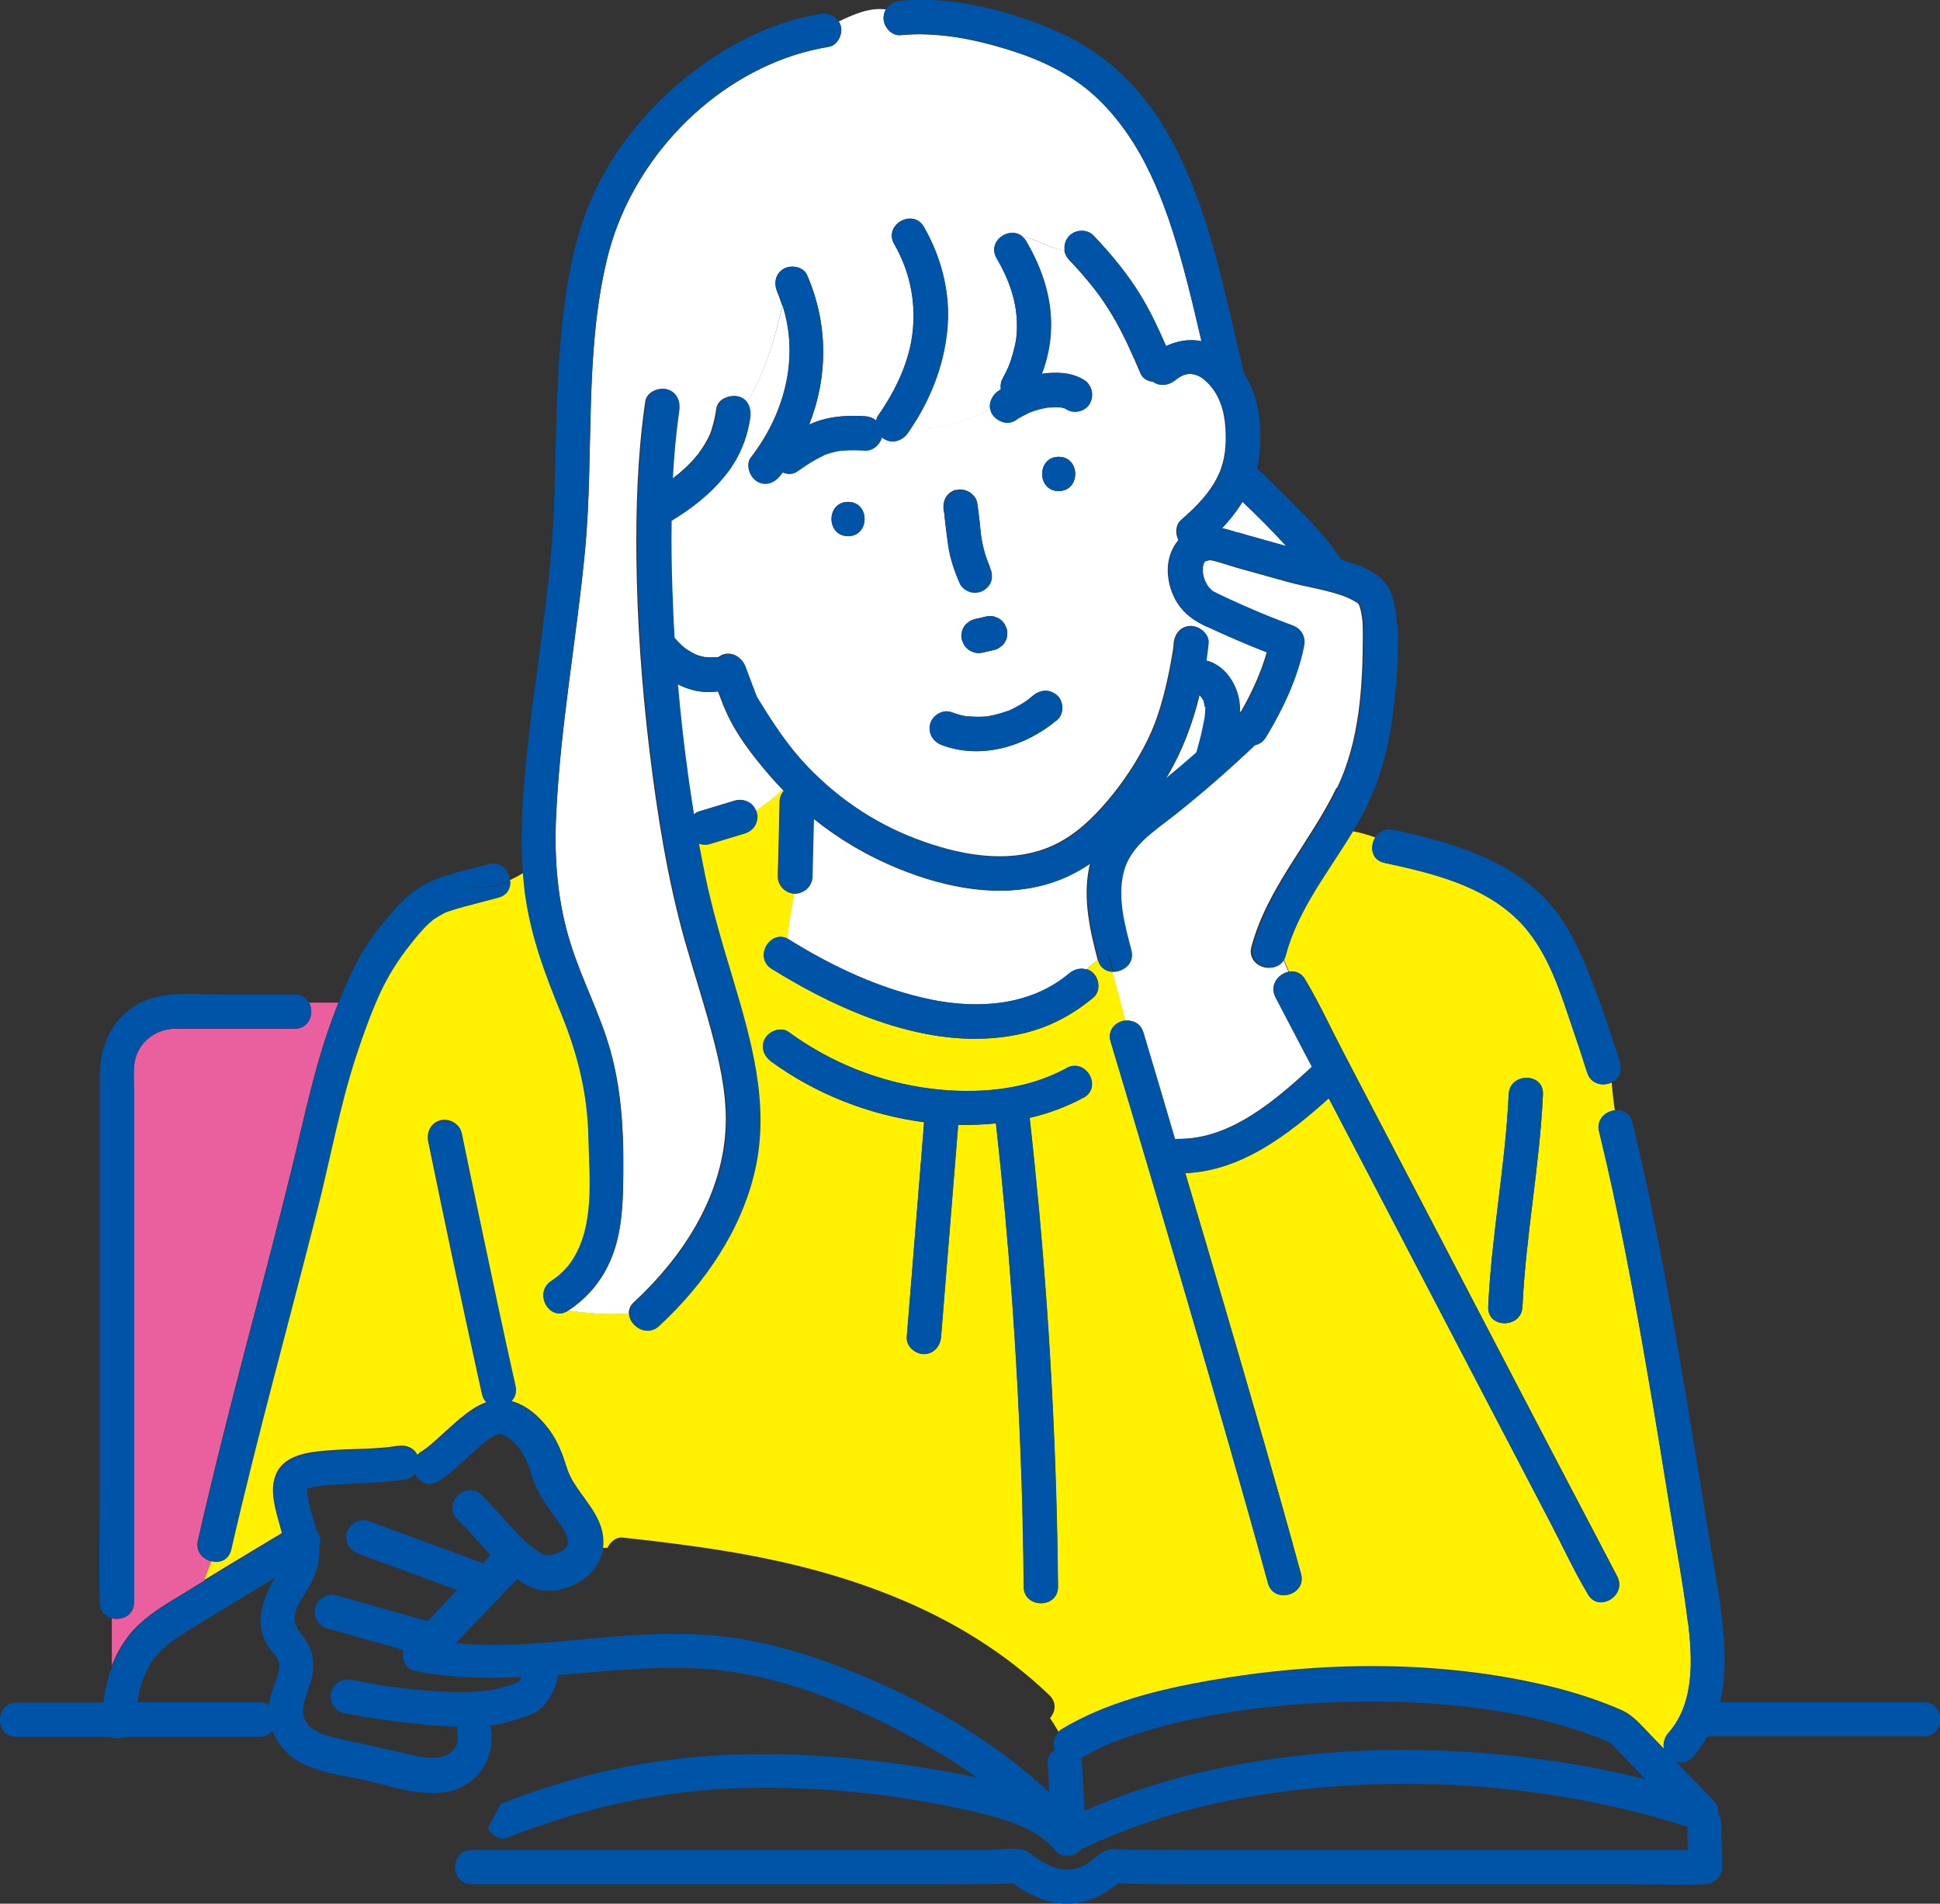 <?xml version="1.0" encoding="UTF-8"?><svg id="_レイヤー_2" xmlns="http://www.w3.org/2000/svg" viewBox="0 0 98.55 96.72"><rect x="0" y="0" width="98.55" height="96.72" fill="#333333" stroke="none"/><defs><style>.cls-1{fill:#fff;}.cls-1,.cls-2,.cls-3,.cls-4{stroke-width:0px;}.cls-2{fill:#fff100;}.cls-3{fill:#ea609e;}.cls-4{fill:#0054a7;}</style></defs><g id="rayout"><path class="cls-3" d="M53.26,20.7s0,0,.01,0c0,0,0,0,.01,0-.03,0-.05,0-.08,0,.02,0,.03,0,.05,0Z"/><path class="cls-3" d="M41.84,23.14s0,0,0,0c.02,0,.03-.01.05-.02,0,0,0,0,0,0,.02,0,.01,0-.05.02Z"/><path class="cls-1" d="M62.9,27.06c.81.24,1.63.46,2.44.69-.71-.78-1.46-1.53-2.22-2.25-.3.48-.65.93-1.04,1.34.27.06.55.14.82.23Z"/><path class="cls-3" d="M41.79,23.15s.01,0,.02,0c0,0,.01,0,.02-.01-.02,0-.03.01-.04.02Z"/><path class="cls-3" d="M52.27,20.98c-.11.04-.04.02.02,0,0,0-.01,0-.02,0Z"/><path class="cls-3" d="M53.31,20.7s.02,0,.04,0c.04,0,0,0-.04,0Z"/><path class="cls-3" d="M34.78,32.96s.05.04.07.06c-.03-.02-.05-.04-.07-.06,0,0,0,0,0,0,0,0,0,0,0,0Z"/><path class="cls-3" d="M61.22,35.8s0,.01,0,.02c0,0,0,.01,0,.02,0-.02,0-.04,0-.04Z"/><path class="cls-1" d="M61.18,35.7s-.02-.06-.03-.09c-.02-.06-.01-.04.03.07,0-.07-.1-.19-.14-.26-.04-.03-.07-.07-.1-.11,0,0,0,0,0,0,0,0,0,0,0,0,0,0,0,0,0,0-.34,1.42-.86,2.8-1.59,4.05-.05.08-.09.15-.14.23.54-.44,1.07-.89,1.59-1.35.08-.27.15-.54.22-.81.05-.2.09-.4.13-.6.02-.1.04-.21.06-.31,0-.04.01-.07.02-.11.01-.16.03-.32.03-.48,0,0,0,0,0,0,0-.02-.01-.06-.01-.09,0-.04-.02-.08-.03-.12Z"/><path class="cls-3" d="M61.22,35.85s0,.06,0,.07c0,.03.01.02,0-.06,0,0,0,0,0,0Z"/><path class="cls-3" d="M59.62,32.78s0,.03,0,.04c0,0,0,0,0,0,0-.02,0-.03,0-.05Z"/><path class="cls-3" d="M34.78,32.96s0,0,0,0c0,0,0,0,0,0-.12-.1-.04-.03,0,0Z"/><path class="cls-1" d="M55.32,44.09c.02-.08.04-.15.06-.22-.61.42-1.28.76-2,.99-2.53.82-5.31.26-7.71-.71-1.6-.65-3.06-1.51-4.37-2.57-.02.99-.05,1.97-.07,2.96-.01.49-.39.85-.87.87,0,0-.02,0-.03,0-.12.75-.3,1.54-.33,2.29.03.01.05.02.08.04,2.22,1.38,4.64,2.52,7.21,3.05,2.41.49,5.06.31,7.01-1.32.26-.22.59-.3.89-.21.18-.17.37-.33.57-.47,0,0,0-.01,0-.02-.4-1.52-.75-3.1-.44-4.67Z"/><path class="cls-2" d="M85.74,82.43c-.24-1.95-.61-3.89-.92-5.83-.35-2.18-.7-4.36-1.08-6.53-.72-4.21-1.5-8.43-2.51-12.58-.15-.61.31-1.02.8-1.08-.07-.47-.12-.94-.16-1.41-.44.2-1.06.09-1.24-.51-.2-.65-.42-1.3-.64-1.95-.7-2.04-1.31-4.27-2.9-5.82-1.8-1.76-4.38-2.37-6.76-2.88-.67-.15-.75-.84-.46-1.29-.39-.14-.8-.26-1.17-.32-1.23,2.07-2.8,3.98-3.43,6.33-.02.06-.04.12-.06.17.09.21.18.43.27.64.31-.06.64.05.84.42,0,.02.02.04.03.05.7,1.18,1.28,2.45,1.92,3.67,1.32,2.53,2.64,5.05,3.96,7.58,1.52,2.92,3.05,5.84,4.57,8.76,1.25,2.4,2.51,4.81,3.77,7.21.53,1.01,1.05,2.01,1.58,3.02.52.99-.98,1.87-1.5.88,0-.02-.02-.04-.03-.05-.7-1.18-1.28-2.45-1.92-3.67-1.32-2.53-2.64-5.05-3.96-7.58-1.52-2.92-3.05-5.84-4.57-8.76-.89-1.7-1.78-3.41-2.67-5.11-2.06,1.85-4.45,3.69-7.29,3.8.7,2.36,1.4,4.73,2.09,7.09,1.29,4.42,2.58,8.84,3.79,13.28.3,1.08-1.38,1.54-1.68.46-.65-2.38-1.32-4.75-2-7.12-1.31-4.56-2.65-9.12-3.99-13.67-.66-2.24-1.33-4.48-2-6.72-.18-.62.29-1.03.78-1.07-.22-.83-.44-1.66-.66-2.47-.33,0-.65-.19-.76-.6-.2.14-.39.3-.57.47.12.04.24.1.34.21.31.31.36.93,0,1.23-1.02.85-2.18,1.48-3.47,1.8-4.41,1.08-9.16-.96-12.86-3.25-.92-.57-.12-2,.8-1.54.03-.75.21-1.54.33-2.29-.45,0-.85-.42-.84-.87,0-.16,0-.32.01-.48.03-1.11.06-2.21.08-3.32,0-.21.08-.4.21-.55-.02-.02-.04-.05-.06-.07-.41.41-.87.76-1.37,1.08.01.03.02.05.03.08.07.21.02.48-.09.67-.11.19-.31.34-.52.4-.6.18-1.19.36-1.79.54-.18.05-.37.03-.54-.03.1.55.21,1.1.32,1.65.36,1.73.86,3.41,1.37,5.1.96,3.21,1.92,6.48,1.16,9.84-.7,3.08-2.58,5.8-4.87,7.92-.63.58-1.49,0-1.5-.64-.98.11-2.04,0-3.07-.14-.93.62-1.8-.89-.87-1.5.41-.27.77-.61,1.05-1.02,1.19-1.78.89-4.22.85-6.26-.05-2.22-.55-4.28-1.39-6.32-.82-1.99-1.55-3.92-1.83-6.06-.05-.36-.08-.72-.11-1.07-.22.14-.45.26-.68.37.02.36-.15.74-.61.86-.59.16-1.19.31-1.78.47-.2.06-.4.11-.6.18-.1.03-.19.07-.29.1-.03.01-.06.03-.09.04-.16.08-.31.17-.46.27-.02.01-.04.03-.07.05,0,0,0,0-.02.01-.07.06-.14.12-.21.18-.36.34-.67.72-.97,1.1-.62.79-1.13,1.58-1.54,2.49-.46,1.02-.85,2.08-1.19,3.14-.83,2.53-1.31,5.18-1.96,7.77-1.46,5.78-3.06,11.52-4.39,17.33-.12.53-.58.69-.99.59l-.38.99c.32-.19.63-.39.95-.58,1.01-.61,2.01-1.22,3.02-1.82-.03-.11-.06-.22-.09-.33-.21-.78-.53-1.73-.26-2.53.41-1.22,1.92-1.28,3-1.36,1.07-.07,2.16-.04,3.22-.21.41-.07.83.08,1.01.46.06-.07.12-.13.21-.18.33-.2.59-.45.94-.76.35-.32.7-.65,1.07-.95.4-.33.82-.63,1.29-.79-.11-.1-.19-.24-.23-.42-.05-.23-.1-.45-.15-.68-.89-4.04-1.75-8.1-2.58-12.15-.09-.46.13-.94.61-1.07.43-.12.97.15,1.07.61.33,1.61.67,3.23,1.01,4.84.56,2.67,1.13,5.33,1.72,7.99.08.34-.03.62-.23.81.78.19,1.43.76,1.91,1.39.29.38.51.8.68,1.24.17.42.24.84.46,1.24.46.88,1.22,1.57,1.53,2.52.11.35.14.72.09,1.08h.26c.14-.31.44-.56.79-.52,1.73.19,3.46.4,5.18.68,6.05.99,11.98,3.01,16.48,7.33.39.37.3.85.03,1.16.15.22.29.45.43.69.05-.05.1-.09.16-.13,2.24-1.35,4.91-2.01,7.47-2.46,5.64-.99,11.68-1.07,17.27.27,1.25.3,2.47.69,3.65,1.2.63.27.99.73,1.46,1.21.25.26.5.52.75.78-.06-.28.02-.58.22-.81,1.34-1.51,1.23-3.76,1-5.64ZM77.34,66.39c-.05,1.12-1.79,1.12-1.74,0,.17-3.69.87-7.14,1.04-10.79.05-1.12,1.79-1.12,1.74,0-.17,3.69-.87,7.14-1.04,10.79ZM55.04,55.77c-.86.47-1.79.81-2.74,1.03.18,1.61.34,3.21.49,4.82.57,6.32.89,12.65.95,19,.01,1.12-1.73,1.12-1.74,0-.02-1.81-.05-3.62-.11-5.42-.2-6.05-.63-12.1-1.3-18.12-.64.06-1.28.09-1.92.07-.29,3.59-.58,7.19-.87,10.78-.04.47-.37.87-.87.87-.44,0-.91-.4-.87-.87.29-3.64.59-7.28.88-10.91-2.8-.37-5.52-1.44-7.76-3.08-.38-.28-.57-.75-.31-1.19.22-.38.81-.59,1.19-.31,2.12,1.55,4.64,2.55,7.24,2.88,2.31.28,4.8.09,6.86-1.04.98-.54,1.86.96.88,1.5Z"/><path class="cls-1" d="M39.49,14.85c-.19-.43-.13-.93.31-1.19.37-.22,1-.12,1.19.31,1.09,2.48,1.07,5.18.11,7.6.18-.08.36-.15.55-.21.74-.23,1.53-.26,2.29-.21.22.01.41.09.56.22.02-.09.05-.17.1-.25.9-1.29,1.63-2.79,1.77-4.38.14-1.53-.18-3-.95-4.34-.56-.97.94-1.84,1.5-.88.13.22.25.45.36.69.67,1.41.98,2.97.83,4.53-.17,1.8-.84,3.49-1.83,4.99,1.34.16,2.79-.27,4.02-.95-.07-.35.12-.71.41-.92.04-.03.09-.05.13-.08-.03-.19,0-.39.1-.57.26-.48.36-.7.51-1.24.15-.54.2-.83.21-1.37.02-1.21-.39-2.39-1.03-3.48-.51-.86.63-1.65,1.29-1.12.72.14,1.44.65,2.16.72-.04-.26.04-.53.24-.74.33-.33.91-.34,1.23,0,.91.96,1.76,1.99,2.44,3.12.48.8.87,1.64,1.24,2.49.57-.28,1.19-.38,1.8-.25-.3-1.29-.6-2.58-.95-3.85-.86-3.14-2.04-6.41-4.51-8.65-1.23-1.11-2.74-1.81-4.31-2.3-1.77-.55-3.66-.93-5.51-.75-.47.05-.87-.43-.87-.87,0-.17.05-.31.12-.44-.86-.11-1.64.26-2.39.61.04.07.08.14.1.22.12.42-.14.99-.61,1.07-.6.1-1.2.24-1.78.43-4.62,1.51-8.35,5.65-9.48,10.35-1.16,4.83-.66,9.83-1.11,14.73-.43,4.55-1.28,9.07-1.48,13.65-.1,2.17.08,4.33.74,6.41.58,1.85,1.5,3.56,2.02,5.43.65,2.3.7,4.75.64,7.13-.03,1.1-.14,2.25-.54,3.29-.45,1.17-1.2,2.1-2.24,2.79,0,0,0,0,0,0,1.03.14,2.09.24,3.07.14,0-.2.07-.4.27-.58,2.44-2.26,4.42-5.27,4.64-8.67.1-1.55-.2-3.08-.58-4.57-.43-1.69-.98-3.35-1.46-5.03-.91-3.21-1.43-6.54-1.83-9.85-.38-3.19-.61-6.4-.65-9.61-.03-2.68.06-5.37.45-8.03.07-.47.66-.72,1.07-.61.49.13.68.61.61,1.07-.17,1.12-.27,2.3-.33,3.49.03-.02.05-.04.08-.06.02-.01.03-.02.03-.03,0,0,.02-.02.04-.03.06-.05.12-.1.18-.14.13-.11.25-.22.37-.33.2-.19.4-.39.57-.61.03-.03.1-.1.11-.14-.08.1-.09.11-.03.04.02-.02.03-.04.05-.07.07-.09.13-.19.2-.29.11-.18.22-.37.31-.56,0,0,.01-.03.02-.05.01-.03.03-.07.03-.08.03-.08.06-.16.08-.24.1-.33.17-.66.22-1,.07-.48.66-.7,1.07-.61.22.05.37.18.47.34.91-1.48,1.41-3.21,1.81-4.93-.08-.24-.16-.48-.26-.71Z"/><path class="cls-1" d="M61.33,31.86c-.62-.29-1.12-.61-1.51-1.2-.31-.47-.48-1.05-.5-1.61-.02-.6.17-1.18.54-1.61-.17-.33-.15-.78.14-1.03.76-.66,1.49-1.39,1.91-2.32.33-.72.39-1.51.34-2.34-.05-.86-.31-1.73-.94-2.33-.23-.23-.46-.37-.79-.42,0,0-.17,0-.18,0-.03,0-.17.04-.21.05-.12.04-.31.15-.44.26-.32.27-.77.34-1.12.09-.27-.03-.52-.16-.63-.41-.43-1-.87-2.01-1.43-2.95-.29-.48-.58-.92-.9-1.33-.4-.51-.82-1-1.31-1.51-.13-.14-.21-.31-.24-.49-.72-.07-1.44-.57-2.16-.72.08.06.15.14.21.24.78,1.32,1.29,2.81,1.27,4.35-.01.83-.18,1.64-.47,2.41.72-.11,1.5-.09,2.14.3.07.04.12.09.18.14.27.27.32.69.14,1.04-.22.41-.8.55-1.19.31-.03-.02-.07-.04-.1-.06,0,0,0,0-.01,0-.03,0-.07-.02-.09-.02-.05-.01-.09-.02-.14-.03-.03,0-.06,0-.09,0-.14,0-.27,0-.41.01-.01,0-.04,0-.08,0-.07.01-.14.02-.21.04-.15.03-.31.08-.46.12-.08.03-.16.05-.23.08-.02,0-.04.02-.06.02-.24.13-.48.23-.7.39-.4.28-.95.06-1.19-.31-.05-.08-.08-.17-.1-.25,0,0,0,0,0-.01-1.23.68-2.68,1.11-4.02.95-.06.09-.12.18-.18.27-.27.39-.76.56-1.19.31-.05-.03-.09-.06-.13-.09-.09.37-.46.7-.85.67-.37-.02-.75-.03-1.12,0-.03,0-.07,0-.1,0-.06.01-.12.02-.18.03-.14.03-.29.07-.43.11-.08.02-.15.05-.23.08-.01,0-.05.02-.07.03-.13.06-.26.13-.39.2-.32.18-.63.39-.93.6-.23.16-.5.15-.74.05-.04.05-.07.1-.11.15-.29.37-.74.57-1.19.31-.2-.11-.35-.34-.41-.58-.05-.21-.04-.44.1-.61,1.7-2.2,2.47-5.05,1.61-7.72-.4,1.71-.9,3.44-1.81,4.93.13.21.17.48.14.73-.12.85-.4,1.67-.87,2.39-.14.22-.3.43-.47.64-.74.9-1.68,1.62-2.66,2.22,0,0,0,0,0,0-.01,1.19,0,2.37.04,3.53.03.8.06,1.61.11,2.41.12.15.26.29.4.42.05.04.1.09.15.13,0,0,0,0,0,0,.12.08.24.16.37.23.06.03.13.07.19.1.03,0,.05.02.08.03.12.04.25.07.38.1.2.02.4.02.59,0-.04,0-.08.01-.12.02.07-.01.14-.01.21-.01.09-.07.19-.12.29-.15.48-.13.9.17,1.07.61.1.28.21.55.31.83.07.18.13.36.2.53.02.05.04.1.06.15.02.02.06.1.07.12.76,1.23,1.51,2.39,2.52,3.45,1.68,1.75,3.66,3.04,5.95,3.84,2.08.73,4.53,1.14,6.61.15,1.09-.52,1.95-1.35,2.72-2.26.79-.94,1.49-1.99,2.03-3.1.51-1.04.81-2.18,1.05-3.31.09-.42.16-.84.23-1.26,0-.03,0-.07.01-.1,0,.03,0,.02.01-.08,0,0,0-.01,0-.02,0-.04,0-.08.01-.12.05-.47.36-.87.87-.87.43,0,.92.4.87.87-.03.29-.07.59-.11.88,1.12.26,1.78,1.55,1.7,2.64,0,0,0,.01,0,.02.03-.03.06-.05.1-.08.54-.94,1-1.95,1.3-2.99-1.02-.4-2.03-.83-3.03-1.3ZM43.08,27.24c-1.12,0-1.12-1.74,0-1.74s1.12,1.74,0,1.74ZM50.53,31.33l.21.09c.13.08.23.18.31.31.03.07.06.14.09.21.04.12.04.23.02.35,0,.12-.04.22-.1.32-.05.1-.13.18-.22.24-.08.08-.18.13-.3.16-.02,0-.05.01-.07.02-.17.04-.35.08-.52.12-.15.04-.31.04-.46,0-.07-.03-.14-.06-.21-.09-.13-.08-.23-.18-.31-.31-.03-.07-.06-.14-.09-.21-.04-.12-.04-.23-.02-.35,0-.12.04-.22.1-.32.05-.1.13-.18.22-.24.08-.08.18-.13.3-.16.02,0,.05-.01.07-.02.17-.04.35-.08.52-.12.15-.04.31-.04.46,0ZM48.56,24.9c.21-.07.48-.02.67.09.17.1.37.32.4.52.06.36.1.73.14,1.09.01.13.03.27.04.4,0,.06.01.13.02.19,0,0,0,0,0,0,0,0,0,0,0,0,.04.28.09.55.17.82.04.15.09.29.14.43.03.08.06.16.09.23,0,.01.01.03.02.05,0,0,.01.02.02.05,0,0,0,.01,0,.02,0,0,0,0,0,0,0,0,0,0,0,0,.09.22.13.41.08.65-.05.22-.21.4-.4.52-.18.12-.46.14-.67.09-.19-.05-.44-.21-.52-.4-.28-.63-.5-1.27-.6-1.95-.05-.34-.09-.67-.13-1.01-.02-.14-.03-.28-.05-.42,0-.03,0-.05,0-.08h0c-.01-.08-.02-.16-.04-.24-.08-.48.12-.91.61-1.07ZM53.71,36.57c-1.59,1.34-3.83,2.04-5.85,1.29-.46-.17-.72-.58-.61-1.07.1-.43.64-.77,1.07-.61.2.07.4.14.61.18.05.01.1.02.15.03,0,0,.05,0,.08.01.03,0,.06,0,.07,0,.05,0,.1,0,.15.01.2.01.4,0,.61,0,.05,0,.1-.01.15-.01h0c.1-.02.2-.03.3-.06.22-.05.43-.11.64-.18.05-.02.1-.04.15-.05.01,0,.02,0,.03-.01.09-.04.18-.08.27-.13.19-.1.38-.2.55-.32.09-.06.18-.12.26-.19-.11.08.1-.09.14-.12.37-.31.86-.34,1.23,0,.33.3.35.93,0,1.23ZM53.78,24.95c-1.12,0-1.12-1.74,0-1.74s1.12,1.74,0,1.74Z"/><path class="cls-3" d="M8.86,81.24c.5-.31,1-.61,1.5-.92l.38-.99c-.43-.1-.82-.49-.69-1.06.78-3.43,1.65-6.84,2.54-10.25.76-2.88,1.52-5.77,2.23-8.66.63-2.55,1.14-5.11,2.05-7.58.1-.28.21-.56.32-.84h-1.5c.28.51.04,1.33-.72,1.33h-4.77c-.44,0-.88,0-1.33,0-.88.01-1.7.57-1.97,1.43-.16.5-.1,1.07-.1,1.58v26.14c0,.67-.62.93-1.12.8v2.41c.21-.55.5-1.08.88-1.56.62-.78,1.45-1.31,2.29-1.83Z"/><path class="cls-1" d="M67.92,40.03c1.14-2.36,1.31-5.17,1.31-7.76,0-.54-.01-.93-.15-1.42,0-.01-.02-.05-.03-.08-.01-.03-.03-.06-.05-.09,0,0,0,0,0,0-.02-.02-.04-.05-.07-.06-.04-.02-.14-.09-.17-.1-.1-.06-.21-.11-.32-.16-.94-.39-2.08-.52-3.09-.81-.79-.22-1.58-.44-2.37-.66-.4-.11-.8-.25-1.2-.36-.27-.07-.24-.07-.49-.05.18-.01-.06.05-.09.04,0,0,0,0,0,0,0,0,0,0-.01,0-.01.01-.02.02-.03.04-.01.02-.03.04-.04.06-.02.07-.04.13-.06.2,0,.04,0,.08,0,.11,0,.02,0,.12,0,.17,0,.05.02.14.03.17.02.08.05.15.07.23.01.02.08.16.09.18.01.02.08.12.1.16.03.03.11.11.13.13.01.01.02.02.02.03,0,0,0,0,0,0,.03.02.06.04.09.06.14.08.29.15.44.22.35.16.7.32,1.05.48.83.36,1.66.71,2.51,1.02.47.17.71.58.61,1.07-.33,1.62-1.08,3.22-1.93,4.62-.14.24-.34.36-.55.4-1.3,1.23-2.64,2.41-4.04,3.52-1.04.83-2.31,1.58-2.65,2.96-.32,1.29.07,2.69.4,3.95.17.66-.38,1.09-.91,1.08.22.81.44,1.64.66,2.47.37-.03.76.15.89.6.24.79.47,1.59.71,2.38.3,1.02.6,2.04.9,3.05.06-.01.13-.02.2-.02,2.65.01,4.9-1.96,6.76-3.66-.09-.17-.18-.34-.27-.51-.53-1.01-1.05-2.01-1.58-3.02-.32-.62.14-1.19.66-1.3-.09-.21-.18-.43-.27-.64-.41.85-1.88.39-1.61-.63.81-3.01,2.99-5.31,4.32-8.07Z"/><path class="cls-1" d="M36.77,35.91c-.1-.26-.2-.52-.3-.78-.45.05-.89.04-1.33-.08-.25-.07-.5-.17-.74-.29.14,1.65.32,3.29.56,4.92.08.57.17,1.14.26,1.71.1-.08.21-.15.33-.18.6-.18,1.19-.36,1.79-.54.23-.07.47-.02.67.09.17.09.29.26.37.44.49-.32.96-.67,1.37-1.08-.2-.21-.4-.42-.59-.64-.91-1.05-1.86-2.26-2.38-3.56Z"/><path class="cls-4" d="M43.08,25.5c-1.12,0-1.12,1.74,0,1.74s1.12-1.74,0-1.74Z"/><path class="cls-4" d="M53.78,24.95c1.12,0,1.12-1.74,0-1.74s-1.12,1.74,0,1.74Z"/><path class="cls-4" d="M47.25,36.79c-.11.49.15.9.61,1.07,2.02.75,4.26.05,5.85-1.29.35-.29.33-.93,0-1.23-.37-.34-.86-.31-1.23,0-.04.03-.26.2-.14.12-.09.06-.17.13-.26.19-.18.12-.36.22-.55.32-.09.04-.18.09-.27.13,0,0-.02,0-.03.01-.05.02-.1.04-.15.05-.21.07-.42.14-.64.18-.1.02-.2.04-.3.06h0c-.05,0-.1.01-.15.01-.2.02-.4.02-.61,0-.05,0-.1,0-.15-.01,0,0-.04,0-.07,0-.03,0-.07,0-.08-.01-.05,0-.1-.02-.15-.03-.21-.04-.41-.11-.61-.18-.43-.16-.97.18-1.07.61Z"/><path class="cls-4" d="M54.69,20.3c.22-.26.4-.55.56-.85-.05-.05-.11-.1-.18-.14-.64-.39-1.41-.41-2.14-.3.29-.77.46-1.58.47-2.41.03-1.54-.49-3.04-1.27-4.35-.57-.96-2.07-.09-1.5.88.64,1.09,1.05,2.26,1.03,3.48,0,.55-.06.83-.21,1.37-.16.55-.25.76-.51,1.24-.1.18-.12.38-.1.57-.04.03-.09.05-.13.08-.3.21-.49.58-.41.93.79.1,2.28-.61,2.99-.84-.7.23-2.2.94-2.99.84.02.09.05.17.1.25.24.37.79.59,1.19.31.22-.16.46-.26.7-.39.02,0,.04-.02.06-.02.08-.03.16-.06.23-.08.15-.05.3-.09.46-.12.07-.02.14-.03.21-.04-.02,0-.03,0-.05,0,.03,0,.05,0,.08,0,0,0-.01,0-.01,0,0,0,0,0-.01,0,.04,0,.07,0,.08,0-.01,0-.02,0-.04,0,.04,0,.07,0,.04,0,.14-.01.27-.02.41-.01.03,0,.06,0,.09,0,.05,0,.09.02.14.03.02,0,.06.01.09.02,0,0,0,0,.01,0,.03.02.07.04.1.06.39.24.97.1,1.19-.31.19-.35.13-.77-.14-1.04-.15.3-.34.59-.56.85ZM52.27,20.98s.01,0,.02,0c-.06.03-.13.05-.02,0Z"/><path class="cls-4" d="M61.22,35.83s0,.07.01.09c0-.01,0-.04,0-.07,0,0,0-.01,0-.02Z"/><path class="cls-4" d="M80.56,77.07c-1.26-2.4-2.51-4.81-3.77-7.21-1.52-2.92-3.05-5.84-4.57-8.76-1.32-2.53-2.64-5.05-3.96-7.58-.64-1.22-1.22-2.49-1.92-3.67-.01-.02-.02-.04-.03-.05-.19-.37-.53-.48-.84-.42.36.85.73,1.7,1.37,2.55-.64-.85-1.01-1.7-1.37-2.55-.52.1-.99.68-.66,1.3.53,1.01,1.05,2.01,1.58,3.02.09.17.18.34.27.51-1.86,1.71-4.1,3.68-6.76,3.66-.07,0-.14,0-.2.02-.3-1.02-.6-2.04-.9-3.05-.24-.79-.47-1.59-.71-2.38-.14-.46-.52-.63-.89-.6.32,1.21.65,2.41.97,3.54-.32-1.13-.65-2.33-.97-3.54-.5.04-.97.45-.78,1.07.67,2.24,1.34,4.48,2,6.72,1.35,4.55,2.68,9.11,3.99,13.67.68,2.37,1.35,4.74,2,7.12.29,1.08,1.97.62,1.68-.46-1.21-4.44-2.5-8.86-3.79-13.28-.69-2.37-1.39-4.73-2.09-7.09,2.83-.11,5.23-1.95,7.29-3.8.89,1.7,1.78,3.41,2.67,5.11,1.52,2.92,3.05,5.84,4.57,8.76,1.32,2.53,2.64,5.05,3.96,7.58.64,1.22,1.22,2.49,1.92,3.67.01.02.02.04.03.05.52.99,2.02.11,1.5-.88-.53-1.01-1.05-2.01-1.58-3.02Z"/><path class="cls-4" d="M23.77,44.97c.8.2,1.49.05,2.13-.24-.03-.5-.45-.99-1.07-.82-.91.25-1.86.43-2.73.78-.74.3-1.35.75-1.89,1.34-.71.78-1.42,1.65-1.93,2.57-.42.75-.76,1.54-1.07,2.34h.87-.87c-.11.28-.22.56-.32.84-.91,2.47-1.42,5.03-2.05,7.58-.71,2.9-1.48,5.78-2.23,8.66-.89,3.4-1.76,6.82-2.54,10.25-.13.56.25.95.69,1.06l.52-1.34-.52,1.34c.41.1.86-.06.99-.59,1.33-5.81,2.93-11.55,4.39-17.33.65-2.58,1.13-5.23,1.96-7.77.35-1.06.73-2.12,1.19-3.14.42-.91.92-1.71,1.54-2.49.3-.38.61-.77.97-1.1.07-.06.14-.12.21-.18,0,0,0,0,.02-.01.02-.02.04-.03.07-.05.15-.1.3-.19.46-.27.03-.02.06-.03.09-.04.09-.04.19-.07.29-.1.2-.07.4-.12.6-.18.59-.16,1.19-.31,1.78-.47.46-.12.63-.49.61-.86-.64.29-1.33.44-2.13.24Z"/><path class="cls-4" d="M82.31,54.02c-.53-1.7-1.1-3.39-1.79-5.03-.49-1.16-1.04-2.25-1.9-3.19-.92-1.01-2.1-1.76-3.35-2.3-1.44-.62-2.95-1.01-4.48-1.34-.42-.09-.74.1-.93.39.29.1.56.22.8.34-.23-.12-.51-.23-.8-.34-.29.45-.21,1.14.46,1.29,2.38.51,4.96,1.13,6.76,2.88,1.58,1.55,2.2,3.78,2.9,5.82.22.65.44,1.3.64,1.95.19.6.8.72,1.24.51-.05-.67-.09-1.36-.09-2.04,0,.68.03,1.36.09,2.04.34-.16.58-.51.43-.98Z"/><path class="cls-4" d="M97.71,86.49h-10.33c.21-.88.26-1.81.22-2.73-.09-2.06-.54-4.11-.86-6.15-.72-4.46-1.43-8.92-2.27-13.36-.46-2.42-.96-4.84-1.55-7.23-.12-.48-.5-.65-.88-.61.17,1.23.44,2.41.8,3.5-.36-1.09-.63-2.27-.8-3.5-.48.05-.95.46-.8,1.08,1.01,4.16,1.79,8.37,2.51,12.58.37,2.18.73,4.35,1.08,6.53.31,1.94.69,3.88.92,5.83.23,1.87.34,4.12-1,5.64-.2.23-.29.53-.22.81-.25-.26-.5-.52-.75-.78-.47-.49-.83-.94-1.46-1.21-1.18-.51-2.4-.91-3.65-1.2-5.59-1.33-11.63-1.26-17.27-.27-2.55.45-5.22,1.11-7.47,2.46-.06.04-.12.08-.16.13.31.52.62,1.03,1.13,1.35,0,0,0-.01,0-.02.87-.52,1.57-.81,2.51-1.13,1.14-.39,2.31-.69,3.49-.93,2.65-.54,5.35-.78,8.05-.82,2.78-.04,5.57.14,8.3.69,1.22.25,2.43.57,3.59,1,.24.09.56.22.71.28.04.02.19.08.24.1.16.16.32.33.48.5.44.46.88.91,1.32,1.37-3.2-.8-6.49-1.27-9.79-1.43-4.34-.21-8.75.11-12.98,1.12-1.96.47-3.88,1.1-5.72,1.91-.04-.7-.08-1.39-.12-2.09,0-.11-.01-.21-.02-.32,0-.08-.02-.16-.05-.23-.51-.32-.82-.83-1.13-1.35-.26.25-.3.59-.19.88-.23.16-.39.4-.37.7.03.49.06.99.09,1.48-2.97-2.78-6.65-4.83-10.42-6.3-1.82-.71-3.71-1.28-5.65-1.56-2.38-.34-4.78-.18-7.17.04-2.29.21-4.62.46-6.92.24,1.04-1.09,2.08-2.18,3.12-3.26.3.22.62.4.96.5,1.07.34,2.45-.25,3.06-1.15.18-.27.29-.57.34-.89h-1.61,1.61c.05-.36.02-.73-.09-1.08-.31-.96-1.07-1.65-1.53-2.52-.21-.4-.29-.82-.46-1.24-.18-.45-.39-.86-.68-1.24-.48-.63-1.13-1.2-1.91-1.39.2-.19.31-.47.23-.81-.6-2.66-1.16-5.32-1.72-7.99-.34-1.61-.68-3.23-1.01-4.84-.09-.46-.64-.73-1.07-.61-.48.13-.7.61-.61,1.07.84,4.06,1.69,8.11,2.58,12.15.05.23.1.45.15.68.04.18.13.32.23.42-.46.17-.88.47-1.29.79-.37.3-.72.63-1.07.95-.35.31-.61.56-.94.76-.09.05-.15.12-.21.18-.18-.38-.6-.53-1.01-.46-1.06.18-2.15.14-3.22.21-1.07.08-2.58.14-3,1.36-.27.8.05,1.75.26,2.53.03.11.06.22.09.33-1.01.61-2.01,1.21-3.02,1.82-.32.19-.63.39-.95.58l-.89,2.3.89-2.3c-.5.31-1,.61-1.5.92-.84.52-1.67,1.04-2.29,1.83-.38.48-.67,1.01-.88,1.56v2.81-2.81c-.23.59-.37,1.22-.46,1.86H.84c-1.12,0-1.12,1.74,0,1.74h4.78c.22.09.48.09.71,0h6.85c.3,0,.52-.13.66-.32.2.55.58,1.04,1.11,1.42,1.02.71,2.45.84,3.64,1.11,1.42.32,3.13.96,4.57.46.03-.01.06-.02.09-.04l.69-1.05-.69,1.05c1.28-.5,1.94-1.86,1.67-3.19,0,0,0-.01,0-.02.35-.05.69-.12,1.02-.22.43-.13.91-.24,1.3-.48.56-.35.84-.91,1.04-1.51.04-.12.05-.24.04-.35,2.58-.21,5.16-.51,7.74-.3,2.14.18,4.29.78,6.36,1.6h.16-.16c1.56.63,3.07,1.38,4.49,2.18.94.53,1.85,1.11,2.73,1.73-1.37-.31-2.77-.53-4.15-.72-4.32-.59-8.68-.71-13,.04-2.41.42-4.77,1.11-7.05,2.01l-.65,1.23c.17.36.63.64,1.02.48,3.88-1.54,7.95-2.43,12.12-2.52,3.79-.08,7.67.32,11.37,1.17,1.5.35,3.37.79,4.33,2.03.29.37.93.3,1.23,0,.04-.04.07-.08.09-.12.07-.02.15-.04.22-.07,3.58-1.7,7.54-2.61,11.47-2.99,4.2-.41,8.47-.27,12.63.41,2.18.36,4.34.87,6.45,1.54,0,.39.02.79.02,1.18h-25.37c-1.01,0-2.02.02-3.03-.01-.28-.01-.56-.04-.84-.03-.6.02-1.02.68-1.57.9-.44.18-.9.17-1.35.03-.24-.07-.47-.19-.69-.32-.33-.2-.65-.54-1.03-.6-.52-.08-1.08.03-1.61.03h-26.06l-.54,1.02.54-1.02h-.23c-1.12,0-1.12,1.74,0,1.74h24.23c1.1,0,2.19,0,3.28-.04.8.57,1.68,1.01,2.69,1.03,1,.02,1.89-.42,2.64-1.03.96.03,1.92.04,2.88.04h23.08c1.26,0,2.54.05,3.8,0,.02,0,.04,0,.05,0,.46,0,.88-.4.87-.87-.01-.74-.03-1.48-.04-2.22,0-.03,0-.06,0-.09l-.81-.67.81.67c-.02-.16-.07-.29-.15-.4.01-.23-.05-.46-.23-.65-.64-.67-1.29-1.33-1.93-2,.3.08.64.03.85-.21.3-.33.54-.69.75-1.07h10.99c1.12,0,1.12-1.74,0-1.74ZM13.77,86.08c-.05.19-.08.38-.09.56-.13-.1-.3-.15-.5-.15h-6.2c.12-.82.38-1.62.89-2.28.51-.66,1.23-1.07,1.93-1.51,1.39-.85,2.78-1.7,4.17-2.54-.61,1.05-1.07,2.26-.39,3.41.2.34.6.63.61,1.05,0,.49-.29.99-.41,1.46ZM25.33,72.86s.2,0,0,0h0ZM22.38,74.5c-1.04-.35-2.43.69-3.47.35,1.04.35,2.43-.69,3.47-.35ZM15.61,75.65s0-.1,0-.02c0,0,0,.01,0,.02,0,0,0,0,0,0,0,0,0,0,0,.01-.02.08-.18.03,0,0ZM26.44,85.33c-.04.07-.03.08-.1.13.03-.03-.11.04-.13.05-.06.02-.12.04-.18.06-.41.13-.82.27-1.25.33-.02,0-.03,0-.05,0-.06,0-.12.01-.18.02-.13.01-.26.02-.38.03-.23.01-.47.02-.7.02-.53,0-1.06-.02-1.59-.06-1.38-.1-2.59-.27-3.98-.56-.46-.09-.94.13-1.07.61-.12.43.15.97.61,1.07,1.1.23,2.23.39,3.35.51.79.09,1.62.17,2.45.19-.02.12-.02.25,0,.38.16.81-.6,1.22-1.29,1.2-.54-.01-1.06-.16-1.58-.27-.58-.13-1.16-.26-1.73-.39-.56-.13-1.13-.24-1.69-.38-.45-.11-.91-.23-1.24-.57-.63-.65-.17-1.42.05-2.15.14-.46.2-.94.11-1.42-.1-.54-.42-.91-.73-1.34-.53-.77.27-1.63.63-2.29.34-.63.49-1.26.45-1.91.11-.29.04-.62-.15-.86-.17-.64-.43-1.39-.46-1.94,0-.05,0-.1,0-.16,0,0,.01,0,.02,0,.11-.02.22-.06.33-.08.46-.09.93-.11,1.4-.14,1.1-.06,2.19-.07,3.28-.25.18-.03.33-.14.44-.29.2.42.68.71,1.19.39.61-.38,1.13-.89,1.66-1.37.25-.23.51-.47.78-.68.03-.02.21-.15.3-.2.06-.04.12-.07.19-.11.02,0,.03-.02.05-.02,0,0,.03,0,.06-.02,0,0,0,0,0,0,.03,0,.06,0,.09,0-.06,0,.15.03.21.06,0,0,0,0,0,0,.01,0,.02.01.03.02.05.03.1.05.14.08.16.1.14.08.32.25.47.46.72,1.04.92,1.7.27.92.85,1.67,1.41,2.43.2.27.33.5.39.72,0,.02.03.15.03.15,0,.02,0,.04,0,.06,0,0,0,.04,0,.08,0,.02-.02.06-.02.09.02-.08-.03.06-.07.13,0,0,0,0,0,0-.04.03-.08.07-.11.11,0,0,0,0,0,0,0,0,0,0,.02-.01,0,0-.01,0-.02.01-.03.03-.08.05-.07.04,0,0-.01,0-.02.01-.07.04-.39.17-.17.1-.09.03-.19.07-.28.09-.08.02-.38.05-.1.03-.08,0-.15.01-.23.01-.02,0-.05,0-.07,0,0,0,0,0-.01,0-.07-.03-.13-.07-.2-.1-.15-.09-.3-.19-.43-.29-.33-.25-.64-.56-.93-.87-.57-.59-1.09-1.23-1.67-1.8-.8-.78-2.03.45-1.23,1.23.59.58,1.12,1.22,1.69,1.82-.14.14-.28.29-.41.43-.06-.04-.13-.07-.2-.1-1.64-.6-3.28-1.21-4.92-1.81-.24-.09-.47-.17-.71-.26-.43-.16-.97.18-1.07.61-.11.49.15.9.61,1.07,1.64.6,3.28,1.21,4.92,1.81.03,0,.05.02.08.03-.5.53-1.01,1.05-1.51,1.58-.03-.01-.05-.02-.08-.03-1.33-.37-2.66-.75-3.98-1.12-.19-.05-.38-.11-.57-.16-.44-.12-.96.15-1.07.61-.11.46.14.94.61,1.07,1.29.36,2.58.73,3.87,1.09-.11.44.09.97.59,1.07,1.8.36,3.6.39,5.4.3-.02.04-.03.08-.06.12Z"/><path class="cls-4" d="M50.28,28.81s0-.01,0-.02c-.01-.03-.02-.04-.02-.05,0-.02-.01-.04-.02-.05-.03-.08-.06-.15-.09-.23-.05-.14-.1-.29-.14-.43-.07-.27-.13-.54-.17-.82,0,0,0,0,0,0,0,0,0,0,0,0,0-.06-.02-.13-.02-.19-.02-.13-.03-.27-.04-.4-.04-.36-.09-.73-.14-1.09-.03-.2-.23-.42-.4-.52-.19-.11-.46-.16-.67-.09-.49.16-.68.59-.61,1.07.01.08.02.16.04.24h0s0,.05,0,.08c.02.14.03.28.05.42.04.34.08.68.13,1.01.1.68.32,1.32.6,1.95.08.19.33.35.52.4.21.06.48.03.67-.09.19-.12.35-.3.4-.52.05-.24.01-.43-.08-.65,0,0,0,0,0,0,0,0,0,0,0,0Z"/><path class="cls-4" d="M50.73,31.42l-.21-.09c-.15-.04-.31-.04-.46,0-.17.04-.35.08-.52.12-.02,0-.05.01-.07.02-.11.03-.21.08-.3.16-.09.06-.17.14-.22.24-.06.1-.1.21-.1.32-.03.12-.02.23.02.35.03.07.06.14.09.21.08.13.18.23.31.31.07.03.14.06.21.09.15.04.31.04.46,0,.17-.04.35-.08.52-.12.02,0,.05-.01.07-.02.11-.03.21-.08.3-.16.09-.06.17-.14.22-.24.06-.1.1-.21.1-.32.03-.12.02-.23-.02-.35-.03-.07-.06-.14-.09-.21-.08-.13-.18-.23-.31-.31Z"/><path class="cls-4" d="M77.34,66.39c.17-3.66.87-7.11,1.04-10.79.05-1.12-1.69-1.12-1.74,0-.17,3.66-.87,7.11-1.04,10.79-.05,1.12,1.69,1.12,1.74,0Z"/><path class="cls-4" d="M13.16,50.94h2.54c-.13-.24-.37-.41-.72-.41h-3.7c-1.4,0-3.03-.22-4.29.5-1.33.76-1.92,2.14-1.92,3.61v21.24c0,1.81-.06,3.64,0,5.45,0,.03,0,.05,0,.08,0,.45.28.72.62.8v-1.02,1.02c.5.13,1.12-.14,1.12-.8v-26.14c0-.52-.05-1.09.1-1.58.27-.86,1.09-1.41,1.97-1.43.44,0,.88,0,1.33,0h4.77c.76,0,1.01-.81.72-1.33h-2.54Z"/><polygon class="cls-4" points="34.78 32.96 34.78 32.96 34.78 32.96 34.78 32.96"/><path class="cls-4" d="M55.19,49.25c-.44.42-.82.9-1.2,1.28.38-.38.76-.86,1.2-1.28-.3-.1-.63-.01-.89.21-1.95,1.64-4.6,1.82-7.01,1.32-2.57-.53-4.99-1.67-7.21-3.05-.03-.02-.05-.02-.08-.04-.02.38,0,.75.09,1.1-.09-.35-.11-.72-.09-1.1-.92-.46-1.72.97-.8,1.54,3.69,2.29,8.44,4.33,12.86,3.25,1.29-.32,2.46-.94,3.47-1.8.36-.3.31-.92,0-1.23-.1-.1-.22-.17-.34-.21Z"/><path class="cls-4" d="M70.96,31.77c-.03-.62-.1-1.26-.38-1.82-.26-.52-.74-.86-1.25-1.09-.4-.18-.81-.31-1.22-.43-.48-.82-1.18-1.55-1.83-2.23-.64-.68-1.31-1.34-1.99-1.99-.14-.14-.29-.27-.43-.41,0,0-.01,0-.01-.01.22-.93.22-1.91.08-2.85-.1-.69-.36-1.38-.75-1.98,0-.06-.01-.13-.03-.19-.86-3.58-1.55-7.24-3.11-10.6-.73-1.58-1.7-3.08-2.95-4.3-1.34-1.31-2.97-2.19-4.73-2.81-2.07-.73-4.4-1.24-6.61-1.02-.31.03-.59.19-.74.43.32.04.65.15,1,.36-.35-.21-.68-.32-1-.36-.08.12-.12.27-.12.44,0,.43.4.92.87.87,1.86-.18,3.75.19,5.51.75,1.57.49,3.08,1.19,4.31,2.3,2.47,2.24,3.65,5.51,4.51,8.65.35,1.28.65,2.57.95,3.85-.61-.12-1.23-.02-1.8.25-.37-.85-.76-1.69-1.24-2.49-.68-1.14-1.53-2.16-2.44-3.12-.32-.34-.9-.33-1.23,0-.34.34-.32.89,0,1.23.49.51.92,1,1.31,1.51-.2-.86-.52-1.68-.94-2.42.42.73.74,1.56.94,2.42.32.41.61.84.9,1.33.56.94.99,1.94,1.43,2.95.11.25.36.38.63.41.34.25.79.18,1.12-.09.13-.11.32-.22.44-.26.04-.02.18-.04.21-.05.01,0,.18,0,.18,0,.33.05.55.19.79.42.63.61.89,1.47.94,2.33.05.83-.01,1.62-.34,2.34-.43.93-1.15,1.66-1.91,2.32-.29.25-.31.7-.14,1.03-.37.43-.57,1.02-.54,1.61.02.56.19,1.14.5,1.61.38.58.89.9,1.51,1.2.99.46,2,.9,3.03,1.3-.3,1.04-.76,2.05-1.3,2.99-.03.02-.07.05-.1.08,0,0,0-.01,0-.02.08-1.09-.58-2.37-1.7-2.64.04-.29.08-.59.11-.88.05-.47-.44-.87-.87-.87-.51,0-.82.4-.87.87,0,.04,0,.08-.01.12,0,0,0,.01,0,.02,0-.01,0-.02,0-.04,0,.02,0,.03,0,.05,0,0,0,0,0,0-.01.1-.02.11-.01.08,0,.03,0,.07-.01.1-.06.42-.14.84-.23,1.26-.24,1.13-.54,2.27-1.05,3.31-.54,1.11-1.24,2.15-2.03,3.1-.77.92-1.63,1.74-2.72,2.26-2.07.99-4.52.58-6.61-.15-2.29-.8-4.27-2.09-5.95-3.84-1.01-1.05-1.76-2.21-2.52-3.45,0-.01-.05-.09-.07-.12-.02-.05-.04-.1-.06-.15-.07-.18-.13-.36-.2-.53-.1-.28-.21-.55-.31-.83-.17-.44-.59-.74-1.07-.61-.1.03-.2.08-.29.15-.07,0-.14,0-.21.01.04,0,.08-.01.12-.02-.2.02-.4.02-.59,0-.13-.02-.26-.05-.38-.1-.03,0-.05-.02-.08-.03-.06-.03-.13-.06-.19-.1-.13-.07-.25-.15-.37-.23.02.02.04.03.07.06-.02-.02-.05-.04-.07-.06,0,0,0,0,0,0,0,0,0,0,0,0-.05-.03-.13-.1,0,0-.05-.04-.1-.09-.15-.13-.14-.13-.28-.27-.4-.42-.05-.8-.08-1.61-.11-2.41-.04-1.16-.06-2.34-.04-3.53,0,0,0,0,0,0,.99-.6,1.93-1.32,2.66-2.22-.51.07-1.03.11-1.51.23.48-.12,1.01-.16,1.51-.23.17-.2.33-.41.47-.64.46-.72.75-1.54.87-2.39.06-.45-.11-.96-.61-1.07-.41-.09-1,.13-1.07.61-.05.34-.11.68-.22,1-.03.08-.05.16-.08.24,0,.01-.02.05-.03.08,0,.02-.02.04-.02.05-.09.19-.19.38-.31.56-.06.1-.13.2-.2.29-.02.02-.03.05-.05.07-.06.07-.05.06.03-.04-.01.04-.09.11-.11.14-.18.21-.37.41-.57.61-.12.11-.25.23-.37.33-.06.05-.12.1-.18.14-.02.01-.03.02-.04.03,0,0-.02.01-.03.03-.03.02-.05.04-.08.06.06-1.19.17-2.36.33-3.49.07-.46-.12-.93-.61-1.07-.41-.11-1,.14-1.07.61-.4,2.65-.49,5.35-.45,8.03.04,3.21.27,6.42.65,9.61.4,3.31.92,6.64,1.83,9.85.48,1.68,1.03,3.34,1.46,5.03.38,1.49.68,3.02.58,4.57-.22,3.4-2.2,6.41-4.64,8.67-.19.18-.27.38-.27.58,1.18-.13,2.23-.56,2.93-1.61-.7,1.05-1.75,1.48-2.93,1.61,0,.65.87,1.23,1.5.64,2.29-2.12,4.17-4.84,4.87-7.92.76-3.36-.2-6.63-1.16-9.84-.51-1.69-1.01-3.37-1.37-5.1-.11-.55-.22-1.1-.32-1.65.17.06.36.09.54.03.6-.18,1.19-.36,1.79-.54.21-.06.41-.21.52-.4.11-.19.16-.46.09-.67,0-.03-.02-.06-.03-.08-.76.5-1.6.92-2.44,1.34.84-.42,1.68-.84,2.44-1.34-.07-.18-.19-.34-.37-.44-.2-.11-.44-.16-.67-.09-.6.18-1.19.36-1.79.54-.12.04-.23.1-.33.18-.09-.57-.18-1.14-.26-1.71-.23-1.63-.42-3.28-.56-4.92.24.12.49.22.74.29.45.12.89.13,1.33.08.1.26.19.52.3.78.52,1.3,1.47,2.51,2.38,3.56.19.22.39.43.59.64,0,0,.01-.01.02-.02,0,0-.01.01-.02.02.02.02.04.05.06.07-.12.15-.2.33-.21.55-.03,1.11-.06,2.21-.08,3.32,0,.16,0,.32-.01.48-.01.45.39.87.84.87.06-.39.11-.77.11-1.13,0,.36-.05.74-.11,1.13,0,0,.02,0,.03,0,.48-.02.86-.38.87-.87.02-.99.05-1.97.07-2.96,1.31,1.07,2.77,1.93,4.37,2.57,2.4.97,5.18,1.53,7.71.71.72-.23,1.38-.58,2-.99-.02.08-.05.15-.06.22-.31,1.57.04,3.15.44,4.67,0,0,0,.01,0,.02.16-.11.34-.2.52-.28-.07-.25-.14-.51-.21-.75.07.25.14.5.21.75.05-.02.09-.04.14-.06-.05.02-.09.04-.14.06.08.29.16.58.24.87.52.01,1.08-.41.91-1.08-.33-1.25-.72-2.65-.4-3.95.34-1.38,1.61-2.13,2.65-2.96,1.4-1.11,2.74-2.29,4.04-3.52.21-.04.41-.16.55-.4.85-1.4,1.61-3,1.93-4.62.1-.49-.14-.9-.61-1.07-.85-.31-1.68-.65-2.51-1.02-.35-.16-.7-.31-1.05-.48-.15-.07-.29-.14-.44-.22-.03-.02-.06-.04-.09-.06,0,0,0,0,0,0,0,0-.01-.01-.02-.03-.02-.02-.1-.1-.13-.13-.02-.04-.09-.13-.1-.16-.01-.03-.08-.16-.09-.18-.03-.08-.05-.15-.07-.23,0-.03-.02-.12-.03-.17,0-.05,0-.15,0-.17,0-.04,0-.08,0-.11.02-.07.04-.13.06-.2,0-.02.02-.04.04-.06.01-.01.02-.02.03-.04,0,0,0,0,.01,0,0,0,0,0,0,0,.03,0,.27-.06.09-.04.24-.02.22-.02.49.05.4.11.8.24,1.2.36.79.23,1.58.44,2.37.66,1.01.29,2.15.42,3.09.81.11.04.21.1.32.16.03.01.13.08.17.1.02.02.05.04.07.06,0,0,0,0,0,0,.02.02.04.06.05.09.01.03.02.07.03.08.14.48.15.88.15,1.42,0,2.59-.17,5.4-1.31,7.76-1.33,2.76-3.51,5.06-4.32,8.07-.27,1.02,1.2,1.49,1.61.63-.14-.33-.28-.66-.45-.99.16.33.31.66.45.99.03-.05.05-.11.06-.17.63-2.36,2.19-4.26,3.43-6.33-.16-.03-.32-.04-.46-.04.14,0,.3.02.46.04.29-.49.57-.99.8-1.5.74-1.59,1.09-3.3,1.28-5.04.14-1.28.23-2.63.17-3.92ZM61.23,35.92s0,0,0,0c0,.16-.02.32-.03.48,0,.04-.01.07-.02.11-.02.1-.04.21-.06.31-.04.2-.08.4-.13.6-.07.27-.14.54-.22.81-.52.46-1.05.91-1.59,1.35.05-.08.09-.15.14-.23.74-1.25,1.25-2.63,1.59-4.05,0,0,0,0,0,0,0,0,0,0,0,0,0,0,0,0,0,0,.03.04.07.07.1.11.04.07.14.18.14.26-.04-.1-.05-.13-.03-.07.01.03.02.06.03.09.01.04.02.08.03.12,0,0,0-.02,0-.02,0,0,0,.02,0,.04,0,0,0,0,0,0,.02.09.01.09,0,.06ZM62.9,27.06c-.27-.08-.55-.17-.82-.23.39-.41.74-.86,1.04-1.34.76.72,1.51,1.47,2.22,2.25-.81-.23-1.63-.45-2.44-.69Z"/><path class="cls-4" d="M55.77,48.78c.12.41.43.59.76.6-.08-.29-.16-.58-.24-.87-.18.07-.36.17-.52.28Z"/><path class="cls-4" d="M41.65.71c-2.58.43-4.95,1.7-6.95,3.35-1.94,1.6-3.61,3.66-4.62,5.97-1.06,2.41-1.42,5.06-1.63,7.66-.21,2.62-.21,5.25-.3,7.87-.15,4.49-1.03,8.94-1.45,13.41-.17,1.8-.27,3.59-.14,5.39.23-.14.45-.29.67-.43-.22.15-.44.3-.67.43.03.36.06.72.11,1.07.29,2.14,1.02,4.08,1.83,6.06.84,2.05,1.35,4.1,1.39,6.32.04,2.04.34,4.47-.85,6.26-.27.41-.64.75-1.05,1.02-.92.62-.06,2.12.87,1.5-.2-.03-.4-.05-.6-.08.2.03.4.06.6.08,0,0,0,0,0,0,1.04-.69,1.79-1.62,2.24-2.79.4-1.04.51-2.18.54-3.29.06-2.38,0-4.83-.64-7.13-.52-1.86-1.45-3.58-2.02-5.43-.65-2.08-.83-4.24-.74-6.41.2-4.57,1.05-9.09,1.48-13.65.46-4.9-.05-9.91,1.11-14.73,1.13-4.7,4.85-8.84,9.48-10.35.58-.19,1.17-.33,1.78-.43.46-.08.72-.65.61-1.07-.02-.08-.06-.16-.1-.22-.38.18-.76.35-1.13.44.37-.09.75-.26,1.13-.44-.2-.32-.58-.45-.97-.38Z"/><path class="cls-4" d="M45.43,12.4c.77,1.33,1.09,2.8.95,4.34-.15,1.59-.87,3.09-1.77,4.38-.05.08-.08.16-.1.25-.15-.13-.34-.21-.56-.22-.76-.05-1.56-.02-2.29.21-.19.06-.37.13-.55.21.96-2.42.97-5.12-.11-7.6-.19-.43-.82-.53-1.19-.31-.44.26-.5.76-.31,1.19,1.25,2.86.5,6.03-1.35,8.43-.13.17-.15.4-.1.61.42-.22.78-.56,1.01-1.15-.24.59-.59.93-1.01,1.15.06.24.21.46.41.58.45.26.9.06,1.19-.31.04-.05.07-.1.11-.15.24.1.52.11.74-.05.3-.21.61-.42.93-.6.13-.07.26-.14.39-.2,0,0-.02,0-.02,0,.01,0,.03-.01.04-.02,0,0,0,0,0,0,.06-.03.07-.03.05-.02.07-.03.15-.05.23-.08.14-.04.28-.08.43-.11.06-.01.12-.02.18-.03.03,0,.07,0,.1,0,.37-.03.75-.02,1.12,0,.39.02.76-.3.85-.67.04.04.08.07.13.09.43.25.92.07,1.19-.31,1.09-1.56,1.83-3.35,2.01-5.26.15-1.56-.17-3.12-.83-4.53-.29-.23-.6-.44-.94-.6.33.17.65.37.94.6-.11-.23-.23-.46-.36-.69-.56-.97-2.06-.09-1.5.88Z"/><path class="cls-4" d="M41.84,23.14s-.01,0-.02.01c.03,0,.06-.02.07-.03,0,0,0,0,0,0-.02,0-.03.01-.05.02Z"/><path class="cls-4" d="M54.17,54.27c-2.06,1.13-4.55,1.32-6.86,1.04-2.61-.32-5.13-1.33-7.24-2.88-.38-.28-.97-.06-1.19.31-.26.44-.07.91.31,1.19,2.24,1.64,4.97,2.72,7.76,3.08-.29,3.64-.59,7.28-.88,10.91-.04.47.43.87.87.87.5,0,.83-.4.87-.87.29-3.59.58-7.19.87-10.78.64.02,1.28-.01,1.92-.07.66,6.02,1.1,12.06,1.3,18.12.06,1.81.1,3.61.11,5.42.01,1.12,1.75,1.12,1.74,0-.06-6.34-.38-12.68-.95-19-.15-1.61-.31-3.22-.49-4.82.95-.22,1.88-.56,2.74-1.03.98-.54.11-2.04-.88-1.5Z"/></g></svg>